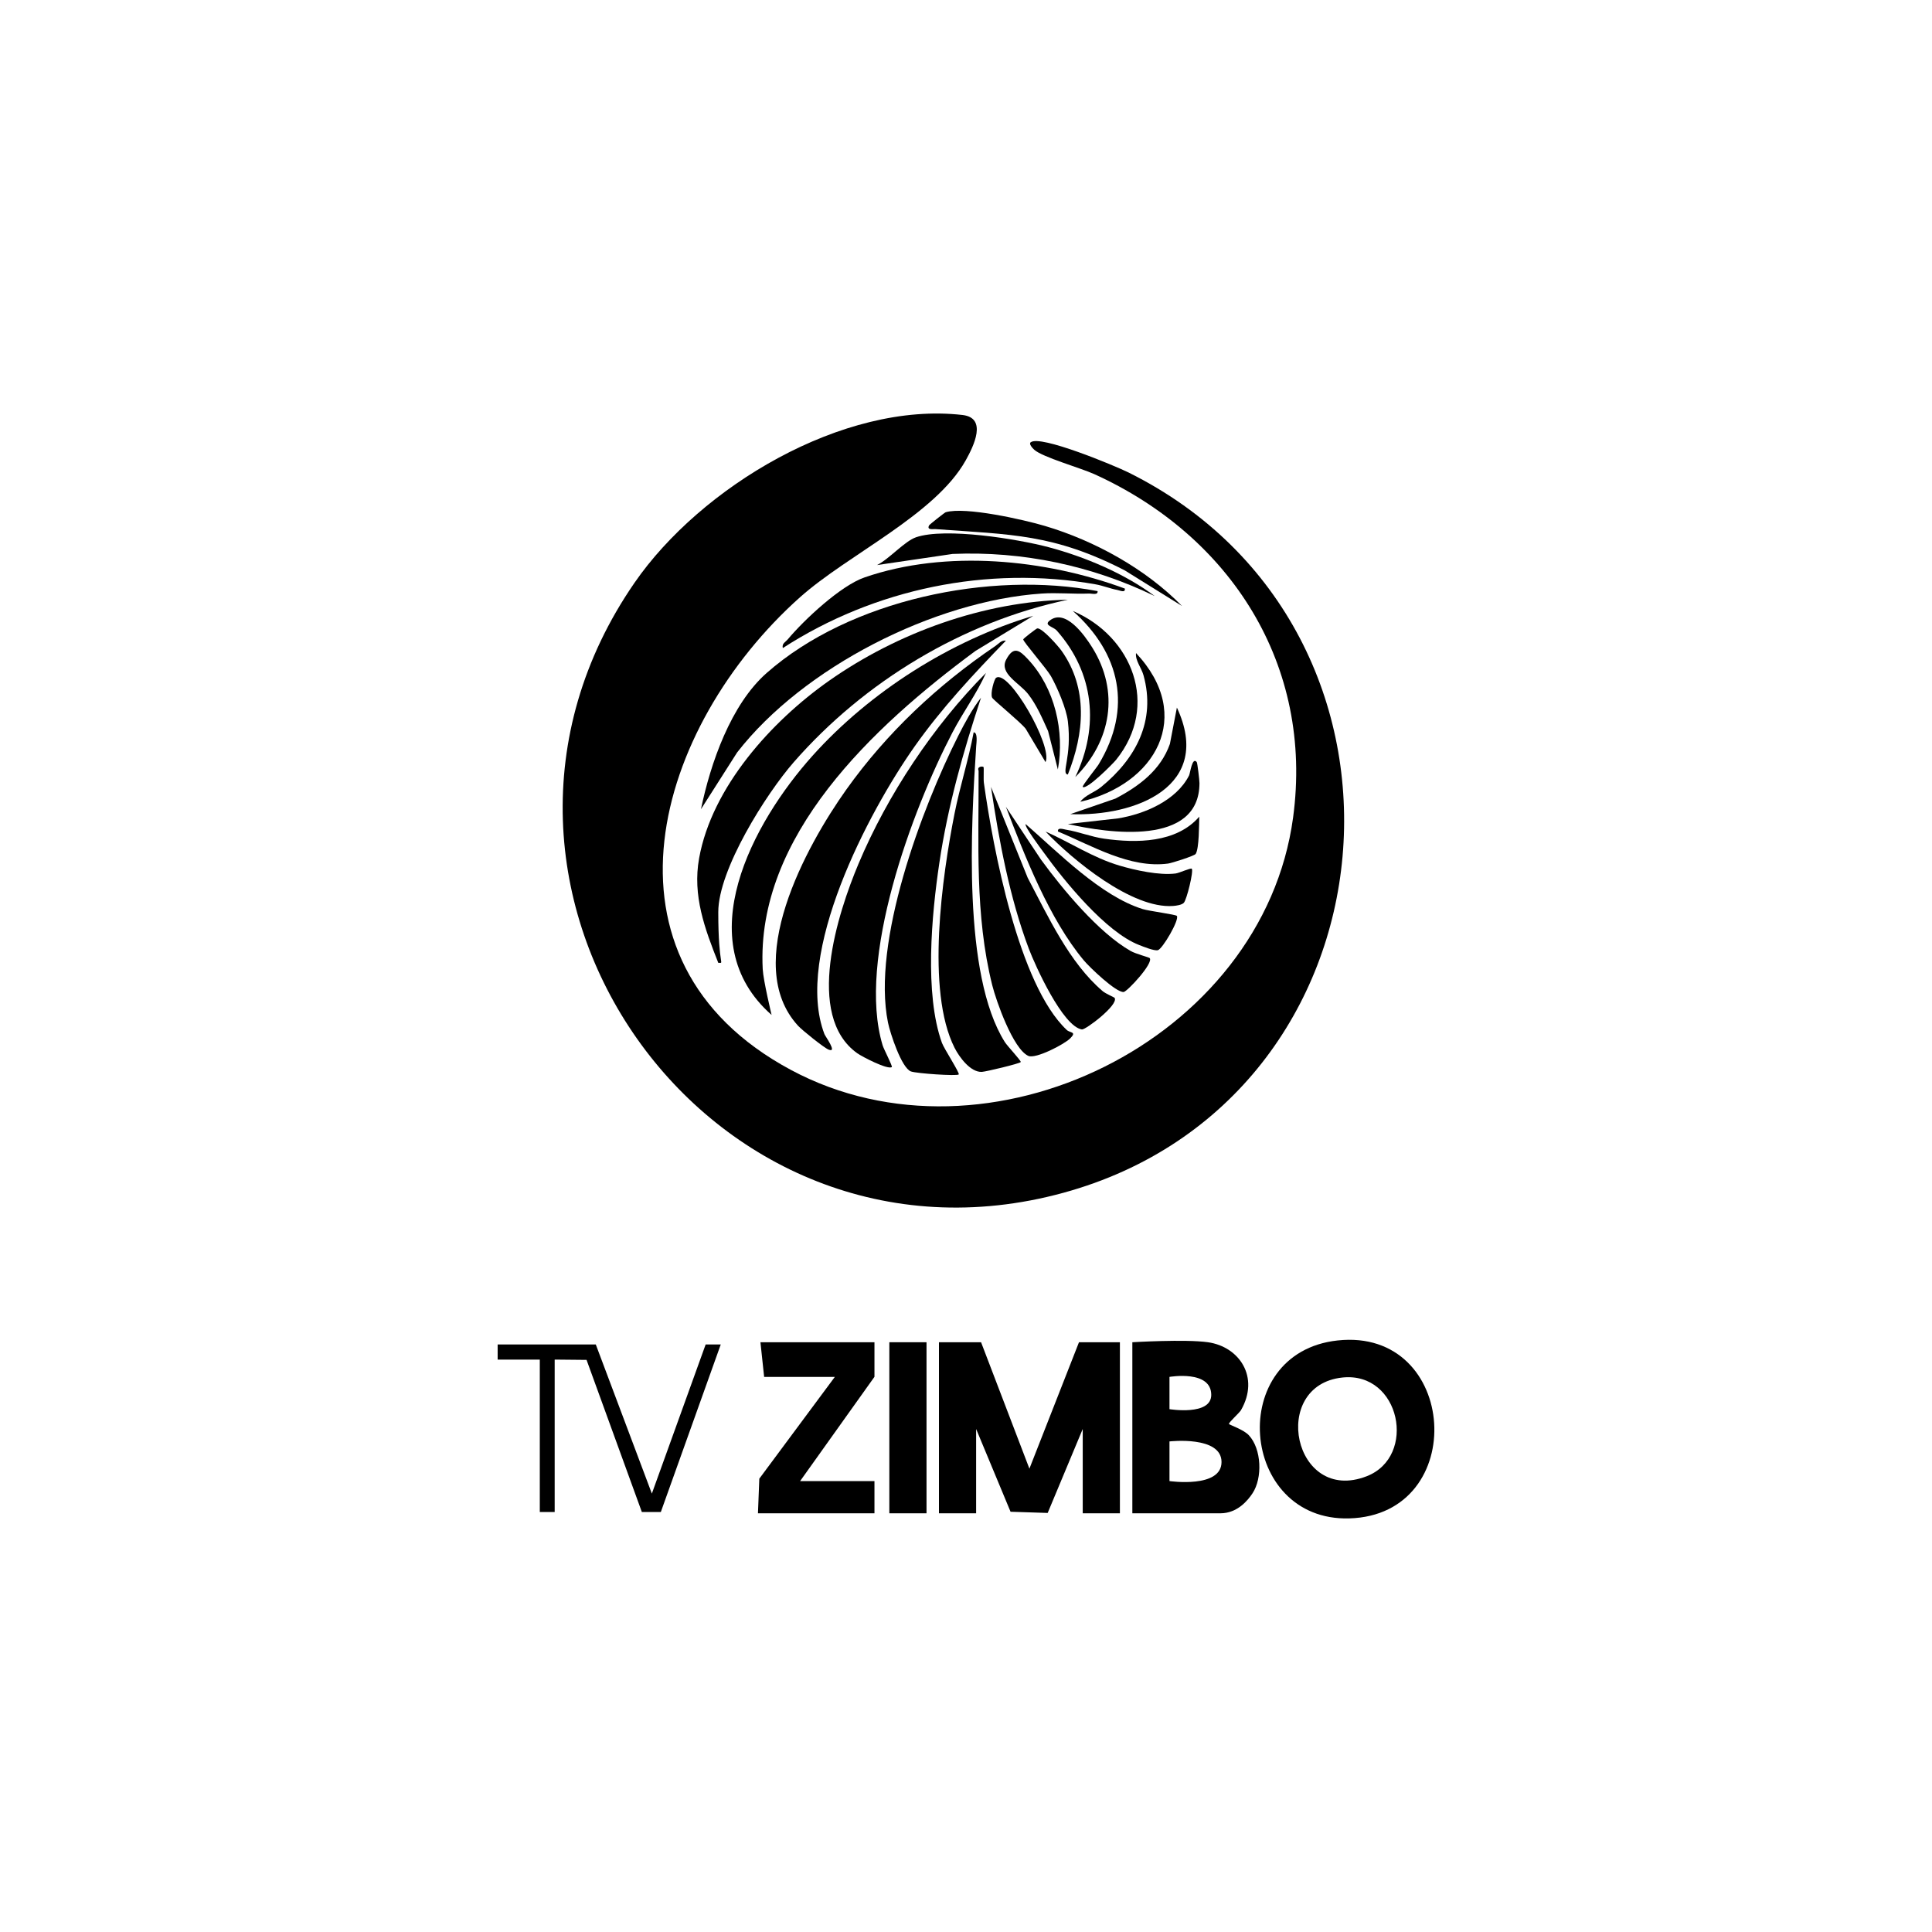 <svg xmlns="http://www.w3.org/2000/svg" id="Layer_1" viewBox="0 0 500 500"><path d="M266.74,114.48c2.34-2.06,21.86,6.09,25.26,7.77,82.05,40.68,71.41,162.29-16.79,186.44-91.96,25.18-165.39-79.03-111.01-157.85,17.09-24.78,53.97-47,84.9-43.44,6.47.75,2.9,8.04.82,11.75-7.9,14.11-30.38,24.28-42.87,35.41-37.43,33.37-55.41,93.91-2.35,122.34,50.86,27.25,122.16-7.67,129.95-65.31,5.34-39.49-16.15-72.88-51.46-88.89-3.5-1.59-13.38-4.38-15.52-6.3-.46-.42-1.45-1.49-.95-1.93Z"></path><polygon points="253.9 347.37 266.41 380.09 279.24 347.37 289.83 347.37 289.83 391.64 280.21 391.64 280.21 369.82 271.14 391.55 261.53 391.24 252.62 369.82 252.62 391.64 243 391.64 243 347.37 253.9 347.37"></polygon><path d="M346.15,346.91c31.36-3.42,34.32,45.18,3.03,46.05-28.49.8-32.01-42.89-3.03-46.05ZM347.43,356.5c-18.97,1.99-12.69,32.92,6.27,25.55,13.12-5.1,8.72-27.12-6.27-25.55Z"></path><path d="M312.61,347.37c8.14,1.15,13.44,9.05,8.57,17.55-.45.78-3.34,3.31-3.11,3.62.18.24,3.77,1.44,5.13,2.9,3.31,3.55,3.58,11.07.94,15.04-1.16,1.75-3.87,5.16-8.31,5.16h-22.78v-44.27s13.69-.83,19.57,0ZM302.66,364.69s10.81,1.78,10.81-3.69c0-6.54-10.81-4.66-10.81-4.66v8.35ZM302.66,383.3s13.47,1.95,13.47-4.93-13.47-5.33-13.47-5.33v10.27Z"></path><path d="M267.37,159.39l-14.95,9.09c-26.5,19.58-56.81,47.92-55.03,82.32.16,3.02,2.3,11.87,2.3,11.87-21.63-19.01-4.86-49.84,10.57-67.06,14.88-16.6,35.8-29.86,57.11-36.23Z"></path><path d="M185.9,249.2c-3.52-8.88-6.71-17.43-4.97-27.09,3.33-18.45,18.76-35.48,33.63-45.93,17.71-12.45,40.1-20.54,61.8-20.97-27.21,5.76-52.67,21.15-70.91,42.01-7.22,8.26-19.56,27.82-19.56,38.82,0,14.52,1.72,13.05,0,13.15Z"></path><path d="M260.32,165.81c-8.4,8.67-16.64,17.48-23.62,27.38-12.05,17.08-31.26,53.7-23.34,74.43.22.59,3.45,4.96,1.1,4.03-1.24-.49-6.84-5.01-7.93-6.19-14.7-16.01,2.11-46.53,12.48-61.1,10.43-14.65,23.67-27.09,38.56-37.15.88-.6,1.59-1.58,2.76-1.41Z"></path><path d="M230.81,276.15c-1.06.77-7.7-2.68-8.94-3.56-13.69-9.73-5.03-36.35.3-49.02,7.5-17.84,19.42-35.79,33.01-49.42-2.41,5.36-5.95,10.17-8.67,15.38-10.51,20.16-24.8,58.78-18.09,80.99.32,1.05,2.63,5.45,2.38,5.63Z"></path><polygon points="207.07 383.3 226.31 383.3 226.31 391.64 196.16 391.64 196.51 382.68 216.05 356.35 197.76 356.35 196.8 347.37 226.31 347.37 226.31 356.32 207.07 383.3"></polygon><path d="M248.12,278.07c-.51.45-10.89-.25-12.36-.78-2.45-.88-5.4-9.95-5.95-12.65-4.23-20.83,8.7-55.39,18.2-74.25,1.6-3.17,3.69-7.06,5.88-9.83-4.61,13.95-8.62,28.18-10.79,42.77-1.99,13.36-3.91,33.88.68,46.58.54,1.48,4.69,7.86,4.34,8.16Z"></path><path d="M284.05,152.98c.15,1.12-1.46.6-2.24.63-4.03.16-8.19-.27-12.19,0-27.81,1.89-61.74,19.07-78.85,41.12l-9.36,14.69c2.47-11.87,7.71-27.07,17.01-35.26,21.53-18.96,57.82-26.49,85.63-21.18Z"></path><path d="M264.17,274.86c-.32.41-8.93,2.47-10.05,2.54-2.91.17-5.83-3.75-7.09-6.25-7.45-14.78-3.18-44.49,0-60.58,1.4-7.07,3.64-13.95,4.95-21.04,1.12,0,.71,2.81.66,3.55-1.32,20.31-3.6,59.09,7.4,76.59.65,1.04,4.32,4.92,4.12,5.18Z"></path><polygon points="128.79 351.86 128.79 347.95 154.19 347.95 168.7 386.54 182.62 347.95 186.53 347.95 171.02 391.31 166.11 391.31 151.8 351.94 143.55 351.86 143.55 391.31 139.7 391.31 139.7 351.86 128.79 351.86"></polygon><path d="M254.54,198.52c.13.17-.05,3.11.09,4.09,2.36,16.87,9,52.21,21.43,63.93.89.84,2.69.4.91,2.19-1.51,1.52-8.95,5.4-10.85,4.53-3.93-1.8-8.28-14.11-9.33-18.29-4.54-18.2-3.46-36.89-3.53-55.51-.5-1.15,1.09-1.2,1.28-.95Z"></path><path d="M288.47,258.26c1.06,1.81-7.54,8.3-8.47,8.16-4.93-.74-12.05-16.41-13.75-20.91-4.96-13.18-7.71-27.94-9.78-41.86l9.5,23.53c5.24,9.91,10.75,21.97,19.41,29.34.75.64,2.99,1.58,3.08,1.73Z"></path><rect x="230.16" y="347.37" width="9.62" height="44.27"></rect><path d="M291.11,152.33c.15,1.2-1.29.47-1.95.35-1.88-.35-3.72-1.12-5.61-1.45-27.94-4.95-57.26,1.16-80.96,16.49-.28-1.2.67-1.53,1.28-2.25,4.29-5.12,13.7-13.91,19.89-16.04,21.09-7.28,46.76-4.72,67.37,2.9Z"></path><path d="M297.53,247.93c1.12,1.29-5.83,8.72-6.73,8.8-1.98.16-8.82-6.4-10.28-8.15-8.94-10.68-15.24-26.86-20.2-39.78l9.09,13.67c5.66,7.75,14.9,18.9,23.19,23.64,1.35.77,4.75,1.63,4.92,1.83Z"></path><path d="M304.57,237.04c.7,1.01-3.72,8.57-4.92,8.87-.94.23-3.76-.92-4.86-1.35-8.58-3.32-19.31-16.49-24.74-24.02-.67-.93-5.06-6.75-4.6-7.26,8.41,7.33,19.46,18.64,30.29,21.99,1.67.52,8.57,1.4,8.83,1.77Z"></path><path d="M298.81,154.25c-16.23-7.86-34.19-11.66-52.28-10.89l-19.57,2.88c3.11-1.51,7.15-6.19,10.12-7.2,7.57-2.58,26.26.44,34.29,2.57,9.42,2.5,19.68,6.83,27.45,12.64Z"></path><path d="M308.43,224.83c.52.59-1.31,8.07-2.07,8.83-.55.55-1.93.74-2.73.8-10.64.81-25.99-11.87-33.04-19.25,6.41,2.83,12.32,6.79,19.11,8.8,4.13,1.22,10.3,2.58,14.53,2.05.97-.12,3.95-1.52,4.22-1.23Z"></path><path d="M305.87,156.81l-14.83-9.22c-18.38-9.42-29.21-9.22-49.01-10.66-.52-.04-2.24.32-1.59-.95.12-.24,4.03-3.33,4.3-3.41,5.04-1.51,20.22,1.92,25.7,3.55,12.89,3.83,26.07,11.12,35.44,20.69Z"></path><path d="M278.29,201.09c6.26-13.06,4.88-26.96-4.79-37.89-.92-1.04-3.42-1.33-1.88-2.57,4.06-3.26,9.01,3.68,11.03,6.91,7.15,11.43,4.95,24.26-4.36,33.56Z"></path><path d="M280.21,203.65c-.26-.24,3.61-4.99,4.11-5.82,8.77-14.5,5.7-28.73-6.68-39.72,15.39,6.56,22.5,24.49,11.23,38.5-.85,1.06-7.69,7.93-8.67,7.04Z"></path><path d="M273.8,215.19c-.15-1.16,1.39-.58,2.08-.47,3.19.5,6.53,1.86,9.87,2.33,8.35,1.19,18.71,1.14,24.62-5.7-.06,1.97-.02,8.24-.93,9.65-.32.49-6.13,2.35-7.14,2.49-9.88,1.32-19.74-4.65-28.49-8.29Z"></path><path d="M276.36,186.65c-.39-3.27-2.72-8.72-4.38-11.66-1.08-1.91-7.18-8.91-7.17-9.51,0-.23,3.4-2.82,3.62-2.85,1.23-.21,5.41,4.55,6.29,5.78,6.93,9.77,5.89,21.39,1.64,32.03-1.85-.21,1.11-4.51,0-13.79Z"></path><path d="M309.72,197.23c.17.21.7,4.69.7,5.45-.02,16.41-23.59,12.96-34.06,10.58l12.97-1.46c6.88-1.11,15.11-4.62,18.4-11.11.3-.6.8-4.93,1.98-3.47Z"></path><path d="M279.57,207.5c1.34-1.77,3.68-2.42,5.44-3.86,8.96-7.33,14.19-17.11,10.93-28.87-.56-2.01-2.16-3.8-1.94-5.76,15.27,16.25,5.03,34.07-14.43,38.49Z"></path><path d="M277,210.7l11.68-4.03c6.14-3.22,11.71-7.38,14.09-14.14l1.81-9.41c9.51,20.39-10.71,28.26-27.58,27.58Z"></path><path d="M273.78,199.16l-2.54-9.97c-1.49-3.28-2.94-6.73-5.17-9.58s-7.57-5.31-5.67-8.9c1.95-3.69,3.51-2.37,5.66-.07,6.94,7.43,9.51,18.64,7.71,28.53Z"></path><path d="M270.58,197.23l-5.14-8.64c-1.47-1.84-8.37-7.42-8.67-8.03-.54-1.08.54-4.8,1-5.13,3.25-2.35,14.77,17.75,12.81,21.81Z"></path></svg>